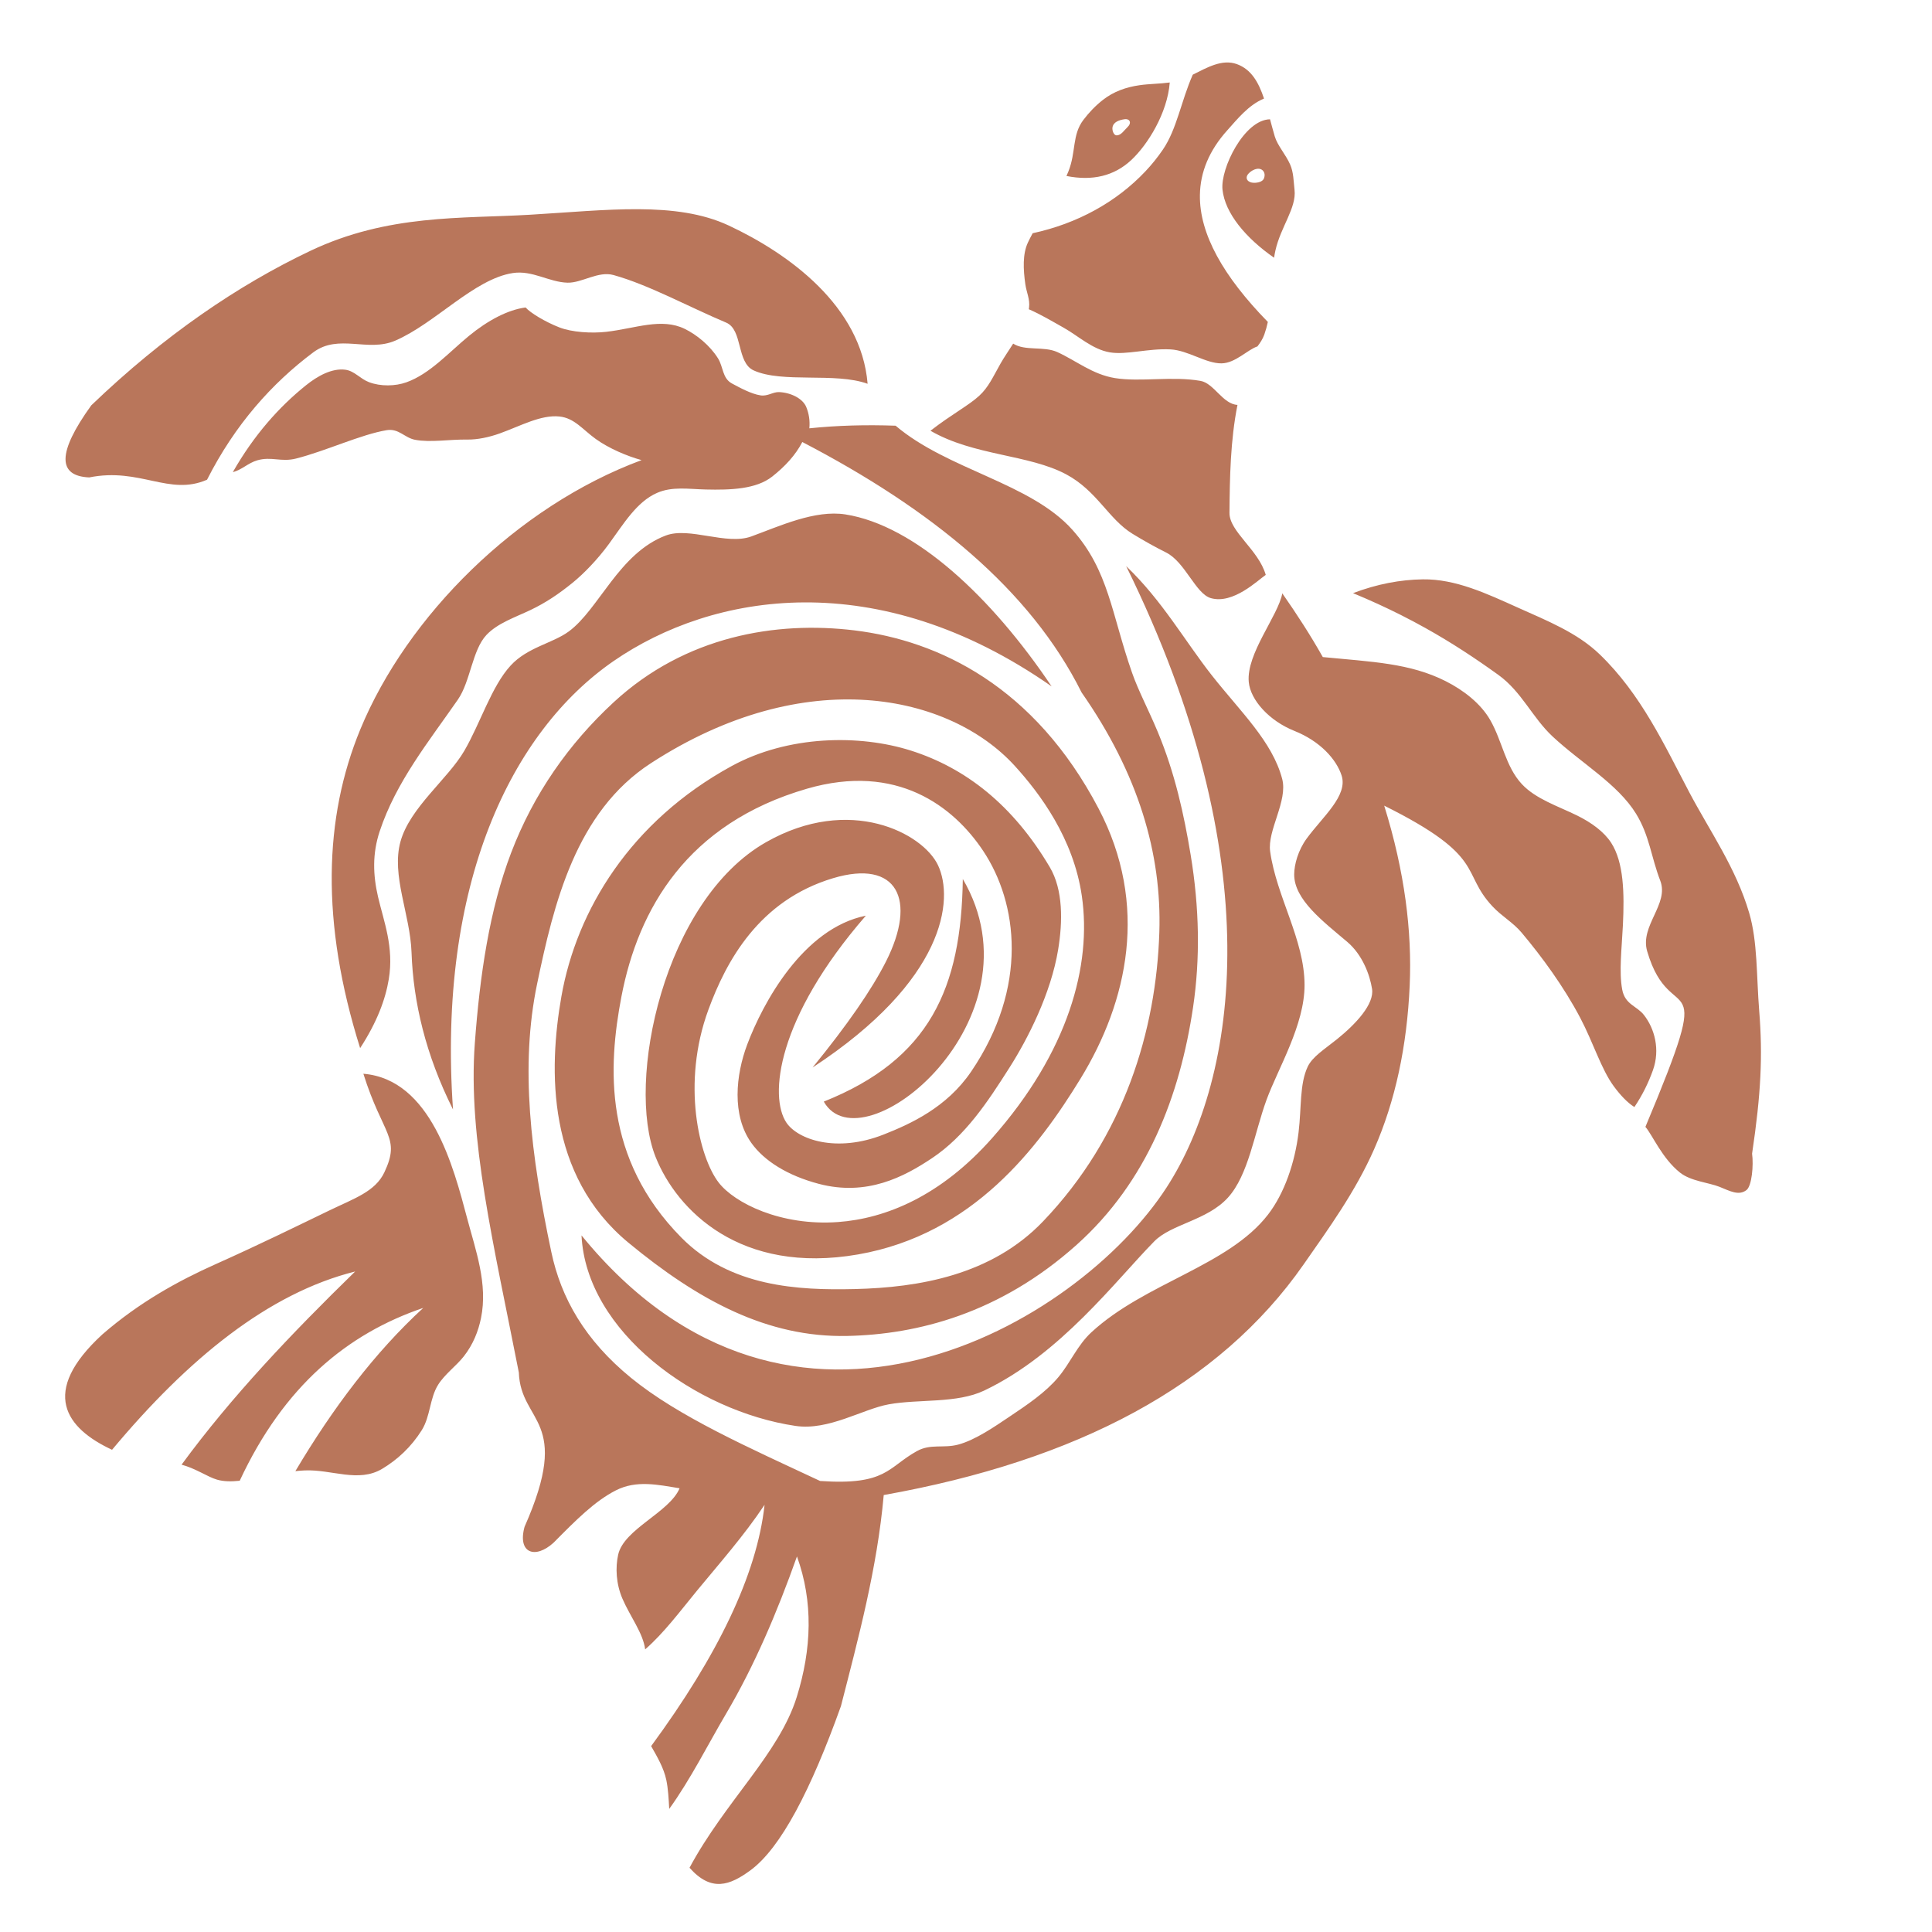 <svg version="1.2" preserveAspectRatio="xMidYMid meet" height="5000" viewBox="0 0 3750 3750" zoomAndPan="magnify" width="5000" xmlns:xlink="http://www.w3.org/1999/xlink" xmlns="http://www.w3.org/2000/svg"><defs><clipPath id="59f07c0d58"><path d="M 126 121 L 3418 121 L 3418 3657 L 126 3657 Z M 126 121"></path></clipPath><clipPath id="a70c2d22d6"><path d="M -804.41 1400.07 L 2018.965 -488.438 L 3749.855 2099.289 L 926.48 3987.801 Z M -804.41 1400.07"></path></clipPath><clipPath id="92a27304c0"><path d="M -804.41 1400.07 L 2018.965 -488.438 L 3749.855 2099.289 L 926.48 3987.801 Z M -804.41 1400.07"></path></clipPath></defs><g id="919cb25f78"><g clip-path="url(#59f07c0d58)" clip-rule="nonzero"><g clip-path="url(#a70c2d22d6)" clip-rule="nonzero"><g clip-path="url(#92a27304c0)" clip-rule="nonzero"><path d="M 818.758 2775.789 C 835.512 2748.82 833.949 2714.059 850.398 2687.816 C 863.371 2667.121 885.602 2651.301 900.188 2632.754 C 918.562 2609.387 928.488 2583.496 933.645 2558.328 C 947.207 2492.129 923.301 2427.086 906.848 2365.148 C 880.434 2265.691 836.699 2094.922 705.305 2084.141 C 743.105 2204.469 778.391 2207.023 746.047 2275.508 C 728.441 2312.785 687.574 2326.164 640.172 2349.043 C 579.223 2378.457 504.105 2415.5 418.277 2453.855 C 346.371 2485.988 270.543 2527.723 198.859 2589.898 C 76.07 2702.547 127.934 2772.359 217.488 2814.02 C 365.219 2637.211 520.703 2510.211 689.371 2467.953 C 566.473 2587.734 449.547 2710.438 352.434 2842.918 C 380.844 2850.652 402.805 2866.652 421.223 2871.977 C 434.254 2875.746 449.137 2875.859 465.297 2874.117 C 550.781 2690.684 674.078 2588.641 821.527 2538.664 C 727.621 2624.961 646.176 2732.797 573.328 2855.484 C 579.309 2854.832 585.301 2854.352 591.297 2854.09 C 643.832 2851.785 695.699 2878.539 741.758 2851.004 C 771.535 2833.207 798.039 2808.734 818.777 2775.793 Z M 2488.945 1151.711 C 2516.855 1191.629 2543.41 1232.574 2567.551 1275.363 C 2662.363 1284.617 2736.625 1286.992 2806.195 1322.203 C 2841.105 1339.875 2874.031 1365.551 2892.379 1397.387 C 2915.969 1438.316 2922.113 1487.926 2953.984 1522.027 C 2980.922 1550.852 3024.215 1564.742 3060.973 1582.805 C 3089.57 1596.852 3113.566 1614.762 3127.094 1635.566 C 3151.883 1673.695 3153.02 1733.965 3150.062 1795.309 C 3147.902 1840.066 3142.195 1886.203 3148.703 1920.781 C 3154.23 1950.16 3176.969 1952.164 3191.035 1970.281 C 3211.594 1996.758 3222.605 2037.023 3208.422 2076.996 C 3199.539 2102.027 3187.625 2126.102 3172.332 2148.758 C 3158.793 2140.223 3145.629 2126.34 3132.574 2108.742 C 3108.125 2075.781 3092.688 2024.008 3067.223 1975.637 C 3035.512 1915.391 2993.008 1857.238 2953.535 1810.34 C 2936.477 1790.066 2915.449 1779.004 2897.066 1759.434 C 2834.312 1692.629 2886.988 1663.496 2686.734 1563.77 C 2726.883 1692.777 2740.809 1808.195 2736.219 1912.621 C 2731.047 2030.344 2708.367 2137.082 2667.16 2230.641 C 2630.801 2313.191 2578.691 2384.828 2530.457 2454.051 C 2366.395 2689.473 2090.004 2835.012 1715.32 2901.855 C 1702.582 3044.328 1666.102 3179.547 1632.242 3311.617 C 1574.148 3473.781 1515.617 3587 1456.477 3630.344 C 1416.621 3659.551 1380.672 3673.016 1338.359 3625.301 C 1407.617 3496.309 1512.172 3404.035 1546.453 3293.98 C 1575.602 3200.422 1578.723 3109.172 1546.91 3021.023 C 1508.355 3129.578 1464.332 3233.141 1409.199 3326.535 C 1374.871 3384.676 1340.25 3453.902 1298.941 3511.105 C 1297.863 3491.184 1296.84 3471.652 1293.262 3454.766 C 1288.312 3431.395 1275.672 3410 1263.848 3389.195 C 1392.422 3214.309 1469.137 3057.047 1484.027 2920.82 C 1443.504 2981.574 1395.582 3035.492 1353.535 3086.637 C 1318.891 3128.777 1288.922 3169.375 1252.25 3201.445 C 1248.391 3170.012 1222.801 3137.164 1208.129 3102.996 C 1195.629 3073.875 1194.379 3042.652 1199.809 3017.836 C 1210.766 2967.781 1299.379 2935.695 1319.082 2888.738 C 1276.926 2881.891 1235.266 2872.438 1195.301 2892.852 C 1154.098 2913.898 1117.836 2950.613 1074.617 2994.242 C 1038.914 3026.855 1004.074 3015.004 1018.148 2963.527 C 1111.395 2753.168 1010.742 2763.789 1007.039 2663.918 C 958.281 2415.086 908.004 2208.949 921.621 2025.012 C 931.422 1892.703 949.91 1766.02 992.09 1655.293 C 1035.609 1541.059 1104 1443.633 1191.004 1363.188 C 1330.34 1234.344 1506.629 1205 1658.699 1223.59 C 1822.184 1243.562 2007.902 1332.074 2132.402 1569.496 C 2230.238 1756.066 2189.297 1943.43 2097.172 2093.809 C 2015.887 2226.48 1889.309 2395.793 1665.547 2434.836 C 1437.047 2474.703 1313.711 2348.887 1272.555 2245.801 C 1214.316 2099.934 1288.172 1747.789 1486.863 1634.707 C 1649.434 1542.164 1791.434 1617.285 1820.691 1679.441 C 1851.832 1745.605 1835.504 1902.785 1577.207 2072.035 C 1644.34 1989.801 1691.793 1921.305 1719.555 1866.543 C 1780.625 1746.074 1741.535 1667.207 1616.93 1704.578 C 1472.918 1747.773 1409.555 1865.645 1374.879 1960.16 C 1322.547 2102.844 1356.844 2245.98 1394.941 2295.344 C 1425.512 2334.949 1515.316 2380.062 1626.574 2371.977 C 1718.762 2365.277 1825.676 2322.051 1925.816 2208.914 C 2074.406 2041.035 2119.301 1873.016 2099.828 1739.035 C 2083.535 1626.926 2018.141 1539.664 1969.426 1486.293 C 1843.266 1348.074 1564.238 1286.211 1263.41 1481.348 C 1117.484 1576.008 1074.871 1754.395 1042.496 1909.812 C 1009.102 2070.156 1030.242 2240.992 1070.047 2429.855 C 1088.934 2519.469 1135.305 2601.289 1224.902 2674.449 C 1316.914 2749.578 1453.203 2809.715 1591.832 2874.562 C 1720.961 2883.438 1722.781 2848.168 1779.707 2816.586 C 1806.32 2801.82 1830.957 2811.629 1859.734 2803.98 C 1893.395 2795.031 1931.074 2768.719 1958.992 2750.02 C 1994.148 2726.48 2029.301 2702.867 2054.25 2673.094 C 2077.691 2645.129 2091.102 2611.098 2118.539 2585.82 C 2222.762 2489.816 2384.188 2457.273 2461.156 2357.586 C 2492.883 2316.496 2513.406 2256.988 2520.516 2197.855 C 2526.402 2148.891 2522.352 2104.273 2538.203 2070.535 C 2547.301 2051.16 2570.844 2036.582 2594.641 2017.484 C 2631.762 1987.691 2667.781 1948.902 2663.141 1919.434 C 2658.793 1891.824 2644.387 1853.102 2615.047 1828.211 C 2567.98 1788.285 2511.895 1746.203 2512.016 1697.316 C 2512.062 1677.805 2519.762 1650.184 2536.277 1627.621 C 2567.812 1584.531 2616.91 1544.301 2603.922 1504.855 C 2593.719 1473.859 2562.703 1438.77 2512.25 1418.609 C 2463.785 1399.246 2427.094 1358.961 2423.836 1323.738 C 2418.746 1268.727 2481.16 1194.824 2488.914 1151.68 Z M 2188.316 246.93 C 2197.207 238.625 2193.137 229.836 2182.344 231.48 C 2172.531 232.977 2160.992 236.609 2159.328 247.332 C 2158.434 253.078 2161.664 262.852 2167.477 262.77 C 2176.199 262.648 2181.938 252.879 2188.316 246.926 Z M 2422.914 337.461 C 2427.086 332.547 2433.301 328.863 2439.648 327.754 C 2450.109 325.93 2457.84 335.008 2453.262 346.426 C 2450.648 352.953 2440.938 354.918 2433.91 354.844 C 2422.035 354.707 2415.488 346.215 2422.914 337.465 Z M 1806.031 836.07 C 1890.387 884.895 1996.539 881.727 2069.48 920.699 C 2129.387 952.711 2151.492 1007.445 2198.109 1036.039 C 2220.445 1049.742 2242.355 1061.895 2263.422 1072.438 C 2300.516 1091.004 2320.656 1152.582 2350.316 1160.996 C 2393.672 1173.289 2441.07 1126.52 2456.816 1115.867 C 2442.801 1066.91 2386.117 1031.988 2386.406 995.441 C 2386.949 926.91 2388.156 855.387 2401.922 785.922 C 2373.238 784.359 2356.473 743.949 2330.23 739.309 C 2275.543 729.648 2213.375 741.832 2164.109 733.859 C 2120.645 726.828 2089.293 700.293 2052.379 683.438 C 2025.961 671.371 1989.832 681.836 1966.566 666.98 C 1957.598 681.039 1948.52 694.152 1942.074 705.566 C 1926.969 732.309 1918.691 751.617 1900.578 768.273 C 1880.051 787.152 1848.328 803.348 1806.027 836.07 Z M 2440.672 672.414 C 2445.922 665.469 2450.883 658.289 2454.105 649.129 C 2456.918 641.133 2459.121 633.027 2460.883 624.863 C 2374.484 536.508 2327.852 453.984 2329.008 378.48 C 2329.695 333.996 2346.969 291.945 2382.469 252.574 C 2401.113 231.895 2423.25 203.75 2453.453 191.316 C 2442.746 159.406 2428.734 134.629 2400.688 124.43 C 2372.203 114.07 2342.746 131.184 2315.176 144.934 C 2292.461 196.277 2284.285 250.617 2257.18 290.344 C 2246.77 305.598 2235.383 319.695 2223.09 332.715 C 2166.898 392.238 2090.887 434.07 2004.395 452.699 C 2001.059 458.789 1997.93 464.871 1995.09 470.93 C 1984.727 493.055 1986.012 522.789 1990.219 552.082 C 1992.426 567.434 1999.402 580.809 1997.387 596.906 C 1997.25 598.016 1997.078 599.129 1996.895 600.238 C 2020.867 610.672 2042.707 623.836 2064.73 636.191 C 2093.047 652.078 2120.301 678.172 2154.152 683.902 C 2186.516 689.375 2227.828 675.961 2271.781 678.168 C 2306.004 679.883 2340.637 705.727 2371.062 705.277 C 2397.91 704.879 2421.328 678.746 2440.672 672.406 Z M 2270.496 160.094 C 2251.258 162.719 2231.16 162.633 2211.91 165.387 C 2186.215 169.059 2161.875 177.27 2140.426 194.137 C 2125.973 205.508 2113.621 218.508 2102.762 232.852 C 2080.707 261.984 2088.816 294.82 2073.855 332.555 C 2072.672 335.535 2071.371 338.547 2069.98 341.582 C 2120.762 351.684 2162.625 341.453 2195.551 310.879 C 2227.641 281.09 2265.957 219.5 2270.496 160.094 Z M 2472.961 500.223 C 2473.684 495.469 2474.547 490.785 2475.574 486.195 C 2485.926 440.031 2516.676 403.625 2512.695 368.547 C 2510.758 351.445 2510.855 334.484 2504.148 319.289 C 2495.523 299.758 2479.52 282.48 2474.32 264.781 C 2470.992 253.457 2468.02 242.32 2465.125 231.547 C 2415.023 232.297 2368.609 327.09 2372.848 367.949 C 2377.633 414.105 2418.449 462.383 2472.957 500.227 Z M 1680.578 1777.34 C 1558.441 1801.91 1480.27 1947.727 1450.285 2027.562 C 1428.219 2086.281 1419.836 2164.574 1458.539 2218.668 C 1483.352 2253.34 1528.746 2281.844 1589.168 2297.805 C 1682.586 2322.48 1754.664 2284.246 1808.676 2248.227 C 1873.855 2204.754 1917.031 2138.863 1959.48 2072.105 C 1995.121 2016.066 2039.809 1928.469 2053.836 1843.312 C 2062.828 1788.727 2063.684 1727.156 2037.641 1683.141 C 1966.188 1562.355 1874.238 1490.688 1768.332 1456.969 C 1668.844 1425.289 1529.785 1426.805 1419.574 1487.207 C 1224 1594.391 1119.211 1766.383 1089.684 1934.043 C 1064.426 2077.414 1061.473 2281.301 1219.84 2412.098 C 1355.441 2524.09 1489.504 2596.324 1644.355 2593.078 C 1780.988 2590.215 1940.895 2549.344 2089.559 2416.352 C 2226.809 2293.57 2290.273 2126.66 2315.77 1954.871 C 2329.617 1861.578 2328.258 1762.805 2310.891 1658.273 C 2298.219 1582 2280.867 1501.148 2246.992 1420.129 C 2228.984 1377.059 2209.68 1341.039 2197.41 1306.074 C 2157.324 1191.855 2152.352 1107.641 2081.598 1028.445 C 2000.055 937.168 1839.121 911.941 1738.371 826.281 C 1681.293 824.25 1625.398 825.703 1570.938 831.355 C 1572.375 816.496 1570.117 802.762 1564.945 790.023 C 1558.367 773.816 1535.715 762.219 1512.641 761.062 C 1500.129 760.434 1490.59 769.508 1476.34 767.434 C 1457.91 764.75 1434.48 751.684 1420.684 744.312 C 1401.953 734.309 1404.086 712.254 1393.648 695.555 C 1377.891 670.34 1351.957 649.469 1329.133 638.355 C 1283.684 616.219 1233.602 637.535 1176.867 644.047 C 1148.168 647.34 1109.973 644.957 1085.605 635.434 C 1057.906 624.609 1029.48 607.281 1020.16 596.805 C 985.867 601.23 947.004 621.77 910.375 651.84 C 871.383 683.859 834.34 725.848 788.695 742.094 C 767.465 749.648 738.953 750.402 716.184 741.766 C 699.117 735.289 688.02 720.039 670.527 717.664 C 644.352 714.109 616.199 729.938 593.961 747.797 C 541.418 789.988 492.742 844.742 451.934 916.355 C 469.156 912.238 481.496 898.602 499.504 893.449 C 527.117 885.547 545.469 897.398 574.539 890.066 C 631.992 875.574 700.637 843.219 750.551 834.965 C 773.891 831.105 785.16 849.633 805.398 853.582 C 834.973 859.352 872.961 852.613 906.93 853.195 C 926.445 853.531 949.352 848.734 970.418 841.137 C 1010.629 826.633 1049.82 804.719 1085.746 808.406 C 1114.883 811.402 1130.57 833.445 1156.211 851.949 C 1181.855 870.461 1217.457 885.441 1245.281 893.086 C 1003.203 982.816 790.098 1195.805 699.379 1415.66 C 628.82 1586.66 622.047 1789.566 699.023 2034.387 C 731.863 1983.82 748.098 1939.969 754.617 1900.715 C 765.008 1838.148 744.824 1788.527 733.734 1740.652 C 723.949 1698.406 722.551 1657.215 736.902 1613.766 C 768.66 1517.637 832.586 1438.93 888.773 1357.895 C 913.113 1322.793 916.605 1261.812 944.117 1232.52 C 965.574 1209.672 999.648 1198.332 1029.277 1184.238 C 1058.902 1170.145 1084.094 1153.293 1111.457 1131.09 C 1132.785 1113.789 1159.684 1086.211 1181.953 1055.754 C 1210.582 1016.602 1235.719 974.031 1275.324 956.711 C 1304.832 943.805 1336.543 949.316 1369.758 950.117 C 1418.305 951.285 1467.742 949.57 1498.887 924.984 C 1523.957 905.199 1544.227 883.203 1557.277 857.961 C 1807.453 988.047 1999.918 1144.656 2099.344 1344.023 C 2209.621 1501.93 2255.188 1656.922 2250.266 1809.605 C 2244.141 1999.805 2182.551 2205.637 2024.469 2370.805 C 1924.453 2475.301 1783.414 2499.102 1658.938 2502.055 C 1549.098 2504.664 1417.27 2498.059 1322.422 2402.031 C 1171.27 2248.996 1179.93 2071.367 1206.16 1934.5 C 1238.828 1764.004 1333.895 1598.289 1566.367 1530.863 C 1740.613 1480.32 1850.605 1565.012 1908.191 1651.352 C 1975.547 1752.328 1996.719 1915.461 1884.992 2079.969 C 1837.449 2149.973 1766.605 2181.816 1715.066 2202.145 C 1623.027 2238.441 1548.367 2211.516 1526.531 2179.188 C 1492.469 2128.754 1507.285 1976.801 1680.602 1777.348 Z M 1598.965 2138.195 C 1672.492 2268.164 2028.523 1978.879 1868.82 1706.148 C 1865.824 1918.023 1804.762 2056.035 1598.965 2138.195 Z M 2185.879 1098.848 C 2466.246 1668.051 2402.875 2090.754 2264.438 2304.711 C 2091.996 2571.18 1535.414 2897.371 1128.707 2397.887 C 1137.898 2585.023 1350.734 2739.066 1544.105 2767.699 C 1608.555 2777.238 1674.52 2734.871 1725.156 2725.773 C 1784.254 2715.164 1857.055 2724.492 1910.582 2698.949 C 2058.578 2628.34 2165.344 2485.77 2240.586 2409.301 C 2273.465 2375.891 2342.871 2368.949 2383.152 2324.852 C 2423.441 2280.754 2434.613 2199.488 2458.418 2134.523 C 2480.73 2073.617 2532.301 1989.449 2532.137 1911.766 C 2531.957 1823.723 2477.719 1740.871 2465.352 1652.688 C 2459.586 1611.566 2500.074 1554.855 2488.684 1511.73 C 2469.496 1439.086 2407.875 1381.59 2352.352 1311.066 C 2300.191 1244.82 2255.773 1165.496 2185.875 1098.852 Z M 879.301 2153.512 C 826.238 2047.566 802.16 1945.113 798.797 1848.902 C 796.195 1774.492 759.07 1698.852 777.414 1633.18 C 795.758 1567.5 869.562 1511.777 901.176 1457.383 C 932.73 1403.09 953.895 1332.453 991.055 1291.926 C 1023.844 1256.164 1072.441 1248.84 1104 1225.652 C 1162.598 1182.598 1201.418 1073.688 1292.367 1039.398 C 1338.121 1022.145 1409.973 1058.797 1458.105 1041.293 C 1512.664 1021.461 1581.727 989.113 1641.145 998.52 C 1776.145 1019.891 1924.496 1158.586 2041.164 1332.246 C 1702.527 1095.676 1383.152 1150.617 1191.094 1283.035 C 992.949 1419.652 848.676 1715.246 879.293 2153.52 Z M 3193.742 2187.242 C 3334.859 1850.5 3243.898 2005.504 3197.176 1846.461 C 3182.609 1796.871 3240.09 1754.863 3222.562 1709.438 C 3204.691 1663.117 3201.871 1622.312 3175.594 1579.508 C 3140.129 1521.734 3069.113 1481.293 3013.645 1429.574 C 2974.09 1392.691 2953.785 1342.746 2908.316 1309.977 C 2863.02 1277.336 2817.336 1247.246 2766.75 1218.996 C 2751.262 1210.348 2735.316 1201.867 2718.785 1193.551 C 2689.957 1179.039 2659.336 1164.984 2626.238 1151.289 C 2673.078 1133.5 2718.273 1125.117 2761.645 1124.512 C 2825.484 1123.617 2885.781 1152.223 2946.43 1179.48 C 3003.398 1205.082 3061.273 1227.969 3104.988 1270.078 C 3185.477 1347.605 3230.801 1446.551 3278.695 1537.441 C 3318.277 1612.547 3369.445 1684.301 3395.172 1772.02 C 3411.66 1828.25 3409.086 1893.434 3414.629 1962.434 C 3421.555 2048.707 3418.191 2122.547 3400.789 2239.219 C 3403.863 2261.848 3400.32 2301.871 3389.945 2309.887 C 3374.883 2321.531 3357.684 2311.699 3337.648 2303.668 C 3316.879 2295.336 3281.918 2292.746 3260.953 2276.066 C 3226.012 2248.258 3207.504 2203.145 3193.758 2187.258 Z M 1684.02 744.934 C 1621.367 722.098 1518.312 744.379 1462.684 718.867 C 1429.309 703.559 1442.141 639.938 1409.418 626.16 C 1336.691 595.535 1259.254 552.855 1190.867 533.875 C 1160.953 525.574 1129.453 549.434 1101.531 548.688 C 1065.637 547.734 1033.484 524.16 995.379 529.984 C 920.32 541.457 844.785 627.789 766.996 661.262 C 713.77 684.168 657.203 647.168 608.043 683.934 C 527.898 743.879 456.035 824.18 401.887 931.102 C 328.266 963.352 271.949 906.812 173.191 926.68 C 112.527 923.984 109.859 880.18 177.176 786.754 C 318.891 650.699 462.773 553.211 602.164 486.984 C 753.035 415.297 896.047 424.602 1028.02 416.84 C 1177.602 408.031 1312.277 389.91 1414.543 437.758 C 1531.016 492.262 1671.711 594.098 1684.023 744.945 Z M 1684.02 744.934" style="stroke:none;fill-rule:evenodd;fill:#b9765b;fill-opacity:1;"></path></g></g></g></g></svg>